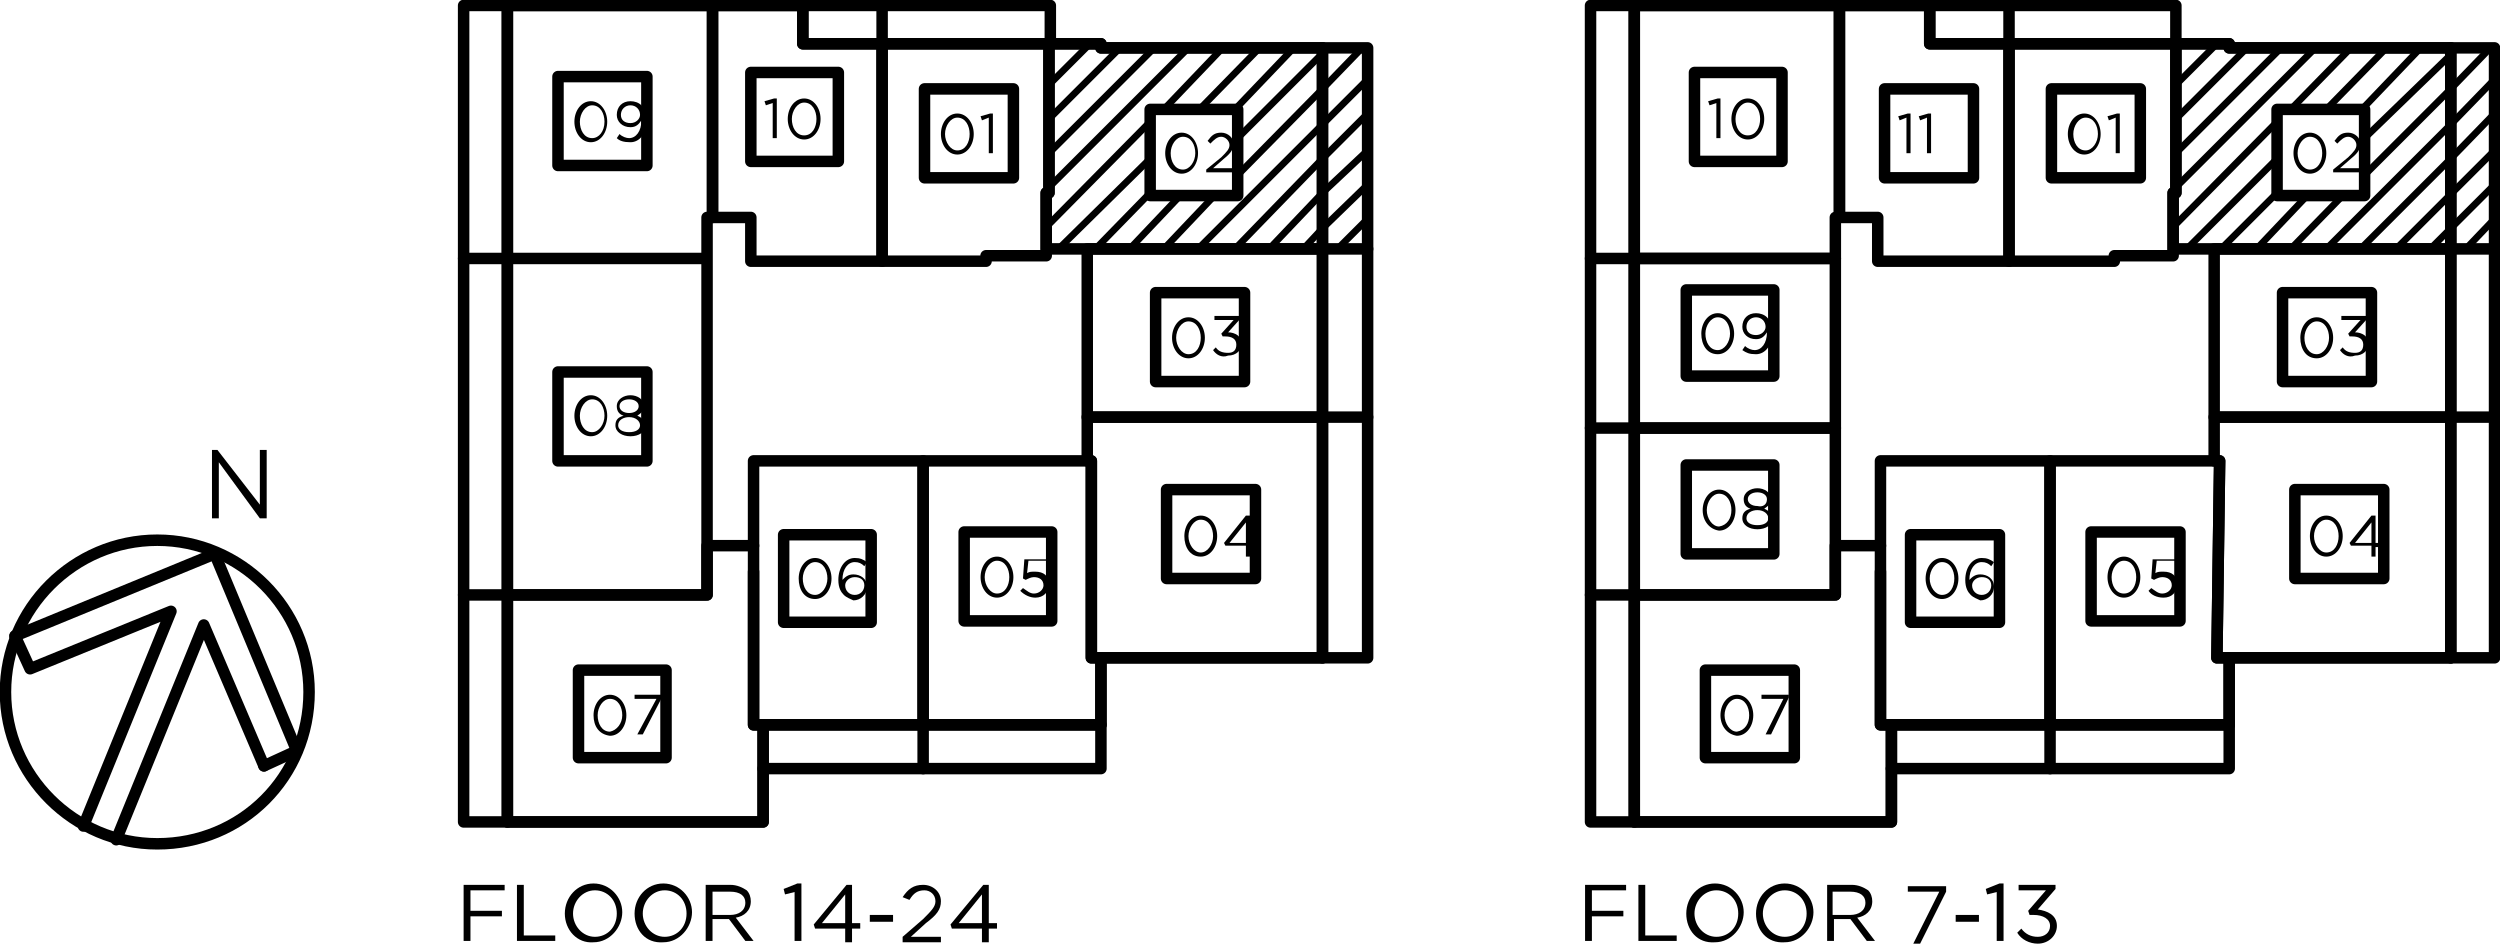 <?xml version="1.0" encoding="utf-8"?>
<!-- Generator: Adobe Illustrator 21.0.0, SVG Export Plug-In . SVG Version: 6.00 Build 0)  -->
<svg version="1.1" id="Layer_1" xmlns="http://www.w3.org/2000/svg" xmlns:xlink="http://www.w3.org/1999/xlink" x="0px" y="0px"
	 viewBox="0 0 182.8 69" style="enable-background:new 0 0 182.8 69;" xml:space="preserve">
<style type="text/css">
	.st0{fill:none;stroke:#000000;stroke-width:0.5;stroke-linecap:round;stroke-linejoin:round;stroke-miterlimit:10;}
	.st1{fill:none;stroke:#000000;stroke-width:0.84;stroke-linecap:round;stroke-linejoin:round;stroke-miterlimit:10;}
</style>
<line class="st0" x1="179.2" y1="4" x2="179.5" y2="3.5"/>
<line class="st0" x1="179.2" y1="6.5" x2="182.1" y2="3.5"/>
<line class="st0" x1="179.2" y1="9.1" x2="182.4" y2="5.8"/>
<line class="st0" x1="179.2" y1="11.6" x2="182.4" y2="8.3"/>
<line class="st0" x1="179.2" y1="14.2" x2="182.4" y2="11"/>
<line class="st0" x1="179.2" y1="16.7" x2="182.4" y2="13.5"/>
<line class="st0" x1="180.3" y1="18.2" x2="182.4" y2="16"/>
<line class="st0" x1="76.7" y1="3.5" x2="77.2" y2="3.2"/>
<line class="st0" x1="76.7" y1="6.2" x2="79.7" y2="3.2"/>
<line class="st0" x1="76.7" y1="8.7" x2="81.9" y2="3.5"/>
<line class="st0" x1="76.7" y1="11.2" x2="84.4" y2="3.5"/>
<line class="st0" x1="76.7" y1="13.7" x2="86.9" y2="3.5"/>
<line class="st0" x1="76.5" y1="16.6" x2="84.1" y2="8.9"/>
<line class="st0" x1="85.1" y1="8" x2="89.4" y2="3.5"/>
<line class="st0" x1="77.4" y1="18.2" x2="84.1" y2="11.6"/>
<line class="st0" x1="87.7" y1="8" x2="92.1" y2="3.5"/>
<line class="st0" x1="80.1" y1="18.2" x2="84.1" y2="14.1"/>
<line class="st0" x1="90.3" y1="8" x2="94.6" y2="3.5"/>
<line class="st0" x1="82.6" y1="18.2" x2="86.3" y2="14.3"/>
<line class="st0" x1="90.5" y1="10.1" x2="96.7" y2="3.9"/>
<line class="st0" x1="85.1" y1="18.2" x2="88.8" y2="14.3"/>
<line class="st0" x1="90.5" y1="12.8" x2="96.7" y2="6.5"/>
<line class="st0" x1="87.6" y1="18.2" x2="96.7" y2="9.1"/>
<line class="st0" x1="90.3" y1="18.2" x2="96.7" y2="11.6"/>
<line class="st0" x1="92.8" y1="18.2" x2="96.7" y2="14.1"/>
<line class="st0" x1="95.3" y1="18.2" x2="96.7" y2="16.7"/>
<line class="st0" x1="159.1" y1="3.5" x2="159.6" y2="3.2"/>
<line class="st0" x1="159.1" y1="6.2" x2="162.1" y2="3.2"/>
<line class="st0" x1="159.1" y1="8.7" x2="164.3" y2="3.5"/>
<line class="st0" x1="159.1" y1="11.2" x2="166.8" y2="3.5"/>
<line class="st0" x1="159.1" y1="13.7" x2="169.3" y2="3.5"/>
<line class="st0" x1="158.9" y1="16.6" x2="166.5" y2="8.9"/>
<line class="st0" x1="167.5" y1="8" x2="171.9" y2="3.5"/>
<line class="st0" x1="159.9" y1="18.2" x2="166.5" y2="11.6"/>
<line class="st0" x1="170.1" y1="8" x2="174.5" y2="3.5"/>
<line class="st0" x1="162.4" y1="18.2" x2="166.5" y2="14.1"/>
<line class="st0" x1="172.7" y1="8" x2="177" y2="3.5"/>
<line class="st0" x1="165" y1="18.2" x2="168.7" y2="14.3"/>
<line class="st0" x1="172.9" y1="10.1" x2="179.2" y2="4"/>
<line class="st0" x1="167.5" y1="18.2" x2="171.3" y2="14.3"/>
<line class="st0" x1="172.9" y1="12.8" x2="179.2" y2="6.5"/>
<line class="st0" x1="170.1" y1="18.2" x2="179.2" y2="9.1"/>
<line class="st0" x1="172.6" y1="18.2" x2="179.2" y2="11.6"/>
<line class="st0" x1="175.2" y1="18.2" x2="179.2" y2="14.2"/>
<line class="st0" x1="177.7" y1="18.2" x2="179.2" y2="16.7"/>
<path class="st1" d="M22.6,50.6c0-6.1-5-11.1-11.1-11.1c-6.1,0-11.1,5-11.1,11.1s5,11.1,11.1,11.1C17.7,61.7,22.6,56.8,22.6,50.6"/>
<polyline class="st1" points="1.1,46.5 15.7,40.5 21.7,54.9 "/>
<polyline class="st1" points="8.5,61.4 14.9,45.7 19.3,56 "/>
<polyline class="st1" points="6.1,60.4 12.5,44.7 2.2,48.9 1.1,46.5 "/>
<line class="st1" x1="19.3" y1="56" x2="21.7" y2="54.9"/>
<line class="st0" x1="96.7" y1="3.9" x2="97.1" y2="3.5"/>
<line class="st0" x1="96.7" y1="6.5" x2="99.6" y2="3.5"/>
<line class="st0" x1="96.7" y1="9.1" x2="100" y2="5.8"/>
<line class="st0" x1="96.7" y1="11.6" x2="100" y2="8.3"/>
<line class="st0" x1="96.7" y1="14.1" x2="100" y2="11"/>
<line class="st0" x1="96.7" y1="16.7" x2="100" y2="13.5"/>
<line class="st0" x1="97.8" y1="18.2" x2="100" y2="16"/>
<polyline class="st1" points="55.8,56.2 80.5,56.2 80.5,53 "/>
<polyline class="st1" points="96.7,3.5 100,3.5 100,48.1 96.7,48.1 "/>
<polyline class="st1" points="76.8,3.2 76.8,0.4 58.7,0.4 "/>
<polyline class="st1" points="40.8,5.6 47.3,5.6 47.3,12.1 40.8,12.1 40.8,5.6 "/>
<polyline class="st1" points="67.6,6.5 74.1,6.5 74.1,13 67.6,13 67.6,6.5 "/>
<polyline class="st1" points="84.1,8 90.5,8 90.5,14.3 84.1,14.3 84.1,8 "/>
<polyline class="st1" points="84.5,21.4 91,21.4 91,27.9 84.5,27.9 84.5,21.4 "/>
<polyline class="st1" points="85.3,35.8 91.8,35.8 91.8,42.3 85.3,42.3 85.3,35.8 "/>
<polyline class="st1" points="70.5,38.9 76.9,38.9 76.9,45.4 70.5,45.4 70.5,38.9 "/>
<polyline class="st1" points="57.3,39.1 63.7,39.1 63.7,45.5 57.3,45.5 57.3,39.1 "/>
<polyline class="st1" points="42.3,49 48.7,49 48.7,55.4 42.3,55.4 42.3,49 "/>
<polyline class="st1" points="40.8,27.2 47.3,27.2 47.3,33.7 40.8,33.7 40.8,27.2 "/>
<polyline class="st1" points="54.9,5.3 61.3,5.3 61.3,11.8 54.9,11.8 54.9,5.3 "/>
<polyline class="st1" points="37.1,0.4 33.9,0.4 33.9,60.1 37.1,60.1 "/>
<polyline class="st1" points="96.7,3.5 80.5,3.5 80.5,3.2 58.7,3.2 58.7,0.4 37.1,0.4 37.1,60.1 55.8,60.1 55.8,53 80.5,53 
	80.5,48.1 96.7,48.1 96.7,3.5 "/>
<polyline class="st1" points="37.1,18.9 51.7,18.9 51.7,15.9 52.1,15.9 52.1,0.4 37.1,0.4 37.1,6.9 37.1,18.9 37.1,43.5 51.7,43.5 
	51.7,39.4 51.7,18.9 37.1,18.9 "/>
<polyline class="st1" points="54.9,19.1 54.9,15.9 52.1,15.9 52.1,0.4 58.7,0.4 58.7,3.2 64.5,3.2 64.5,19.1 54.9,19.1 "/>
<polyline class="st1" points="67.5,33.7 67.5,53 80.5,53 80.5,48.1 79.8,48.1 79.8,33.7 67.5,33.7 "/>
<polyline class="st1" points="55.1,33.7 55.1,53 67.5,53 67.5,33.7 55.1,33.7 "/>
<polyline class="st1" points="79.8,33.7 79.5,33.7 79.5,30.5 96.7,30.5 96.7,48.1 79.8,48.1 79.8,33.7 "/>
<polyline class="st1" points="55.1,41.8 55.1,53 55.8,53 55.8,60.1 37.1,60.1 37.1,43.5 51.7,43.5 51.7,39.9 55.1,39.9 "/>
<polyline class="st1" points="72.1,18.7 76.5,18.7 76.5,14.1 76.7,14.1 76.7,3.2 64.5,3.2 64.5,19.1 72.1,19.1 72.1,18.7 "/>
<polyline class="st1" points="76.7,3.2 80.5,3.2 80.5,3.5 96.7,3.5 96.7,18.2 79.5,18.2 76.5,18.2 76.5,14.1 76.7,14.1 76.7,3.2 "/>
<polyline class="st1" points="96.7,18.2 79.5,18.2 79.5,30.5 96.7,30.5 96.7,18.2 "/>
<line class="st1" x1="37.1" y1="18.9" x2="33.9" y2="18.9"/>
<line class="st1" x1="37.1" y1="43.5" x2="33.9" y2="43.5"/>
<line class="st1" x1="67.5" y1="53" x2="67.5" y2="56.2"/>
<line class="st1" x1="96.7" y1="18.2" x2="100" y2="18.2"/>
<line class="st1" x1="96.7" y1="30.5" x2="100" y2="30.5"/>
<line class="st1" x1="64.5" y1="3.2" x2="64.5" y2="0.4"/>
<polyline class="st1" points="138.3,56.2 163,56.2 163,53 "/>
<polyline class="st1" points="179.2,3.5 182.4,3.5 182.4,48.1 179.2,48.1 "/>
<polyline class="st1" points="159.1,3.2 159.1,0.4 141.1,0.4 "/>
<polyline class="st1" points="123.3,21.2 129.7,21.2 129.7,27.5 123.3,27.5 123.3,21.2 "/>
<polyline class="st1" points="137.8,6.5 144.3,6.5 144.3,13 137.8,13 137.8,6.5 "/>
<polyline class="st1" points="150,6.5 156.5,6.5 156.5,13 150,13 150,6.5 "/>
<polyline class="st1" points="166.5,8 172.9,8 172.9,14.3 166.5,14.3 166.5,8 "/>
<polyline class="st1" points="166.9,21.4 173.4,21.4 173.4,27.9 166.9,27.9 166.9,21.4 "/>
<polyline class="st1" points="167.8,35.8 174.3,35.8 174.3,42.3 167.8,42.3 167.8,35.8 "/>
<polyline class="st1" points="152.9,38.9 159.4,38.9 159.4,45.4 152.9,45.4 152.9,38.9 "/>
<polyline class="st1" points="139.7,39.1 146.2,39.1 146.2,45.5 139.7,45.5 139.7,39.1 "/>
<polyline class="st1" points="124.7,49 131.2,49 131.2,55.4 124.7,55.4 124.7,49 "/>
<polyline class="st1" points="123.3,34 129.7,34 129.7,40.5 123.3,40.5 123.3,34 "/>
<polyline class="st1" points="123.9,5.3 130.3,5.3 130.3,11.8 123.9,11.8 123.9,5.3 "/>
<polyline class="st1" points="119.5,0.4 116.3,0.4 116.3,60.1 119.5,60.1 "/>
<polyline class="st1" points="179.2,3.5 163,3.5 163,3.2 141.1,3.2 141.1,0.4 119.5,0.4 119.5,60.1 138.3,60.1 138.3,53 163,53 
	163,48.1 179.2,48.1 179.2,3.5 "/>
<polyline class="st1" points="119.5,31.3 119.5,43.5 134.2,43.5 134.2,39.4 134.2,31.3 119.5,31.3 "/>
<polyline class="st1" points="119.5,18.9 119.5,6.9 119.5,0.4 134.5,0.4 134.5,15.9 134.2,15.9 134.2,18.9 119.5,18.9 "/>
<polyline class="st1" points="119.5,31.3 119.5,18.9 134.2,18.9 134.2,19.9 134.2,31.3 119.5,31.3 "/>
<polyline class="st1" points="137.3,19.1 137.3,15.9 134.5,15.9 134.5,0.4 141.1,0.4 141.1,3.2 146.9,3.2 146.9,19.1 137.3,19.1 "/>
<polyline class="st1" points="149.9,33.7 149.9,53 163,53 163,48.1 162.1,48.1 162.3,33.7 149.9,33.7 "/>
<polyline class="st1" points="137.5,33.7 137.5,53 149.9,53 149.9,33.7 137.5,33.7 "/>
<polyline class="st1" points="162.3,33.7 161.9,33.7 161.9,30.5 179.2,30.5 179.2,48.1 162.1,48.1 162.3,33.7 "/>
<polyline class="st1" points="137.5,41.8 137.5,53 138.3,53 138.3,60.1 119.5,60.1 119.5,43.5 134.2,43.5 134.2,39.9 137.5,39.9 "/>
<polyline class="st1" points="154.6,18.7 158.9,18.7 158.9,14.1 159.1,14.1 159.1,3.2 146.9,3.2 146.9,19.1 154.6,19.1 154.6,18.7 
	"/>
<polyline class="st1" points="159.1,3.2 163,3.2 163,3.5 179.2,3.5 179.2,18.2 161.9,18.2 158.9,18.2 158.9,14.1 159.1,14.1 
	159.1,3.2 "/>
<polyline class="st1" points="179.2,18.2 161.9,18.2 161.9,30.5 179.2,30.5 179.2,18.2 "/>
<line class="st1" x1="146.9" y1="3.2" x2="146.9" y2="0.4"/>
<line class="st1" x1="179.2" y1="18.2" x2="182.4" y2="18.2"/>
<line class="st1" x1="179.2" y1="30.5" x2="182.4" y2="30.5"/>
<line class="st1" x1="149.9" y1="53" x2="149.9" y2="56.2"/>
<line class="st1" x1="119.5" y1="43.5" x2="116.3" y2="43.5"/>
<line class="st1" x1="119.5" y1="31.3" x2="116.3" y2="31.3"/>
<line class="st1" x1="119.5" y1="18.9" x2="116.3" y2="18.9"/>
<g>
	<path d="M33.9,64.7h3v0.4h-2.5v1.5h2.3v0.4h-2.3v1.8h-0.5V64.7z"/>
	<path d="M37.8,64.7h0.5v3.7h2.3v0.4h-2.8V64.7z"/>
	<path d="M41.3,66.8L41.3,66.8c0-1.2,0.9-2.2,2.1-2.2s2.1,1,2.1,2.1c0,0,0,0,0,0c0,1.1-0.9,2.2-2.1,2.2C42.2,69,41.3,68,41.3,66.8z
		 M45.1,66.8L45.1,66.8c0-1-0.7-1.7-1.6-1.7s-1.6,0.8-1.6,1.7v0c0,0.9,0.7,1.7,1.6,1.7S45.1,67.8,45.1,66.8z"/>
	<path d="M46.4,66.8L46.4,66.8c0-1.2,0.9-2.2,2.1-2.2s2.1,1,2.1,2.1c0,0,0,0,0,0c0,1.1-0.9,2.2-2.1,2.2C47.2,69,46.4,68,46.4,66.8z
		 M50.2,66.8L50.2,66.8c0-1-0.7-1.7-1.6-1.7s-1.6,0.8-1.6,1.7v0c0,0.9,0.7,1.7,1.6,1.7S50.2,67.8,50.2,66.8z"/>
	<path d="M51.6,64.7h1.8c0.5,0,0.9,0.2,1.2,0.4c0.2,0.2,0.3,0.5,0.3,0.8v0c0,0.7-0.5,1.1-1.1,1.2l1.3,1.7h-0.6l-1.2-1.6h0h-1.2v1.6
		h-0.5V64.7z M53.4,66.9c0.6,0,1.1-0.3,1.1-0.9v0c0-0.5-0.4-0.8-1.1-0.8h-1.3v1.7H53.4z"/>
	<path d="M58.2,65.2l-0.8,0.2l-0.1-0.4l1-0.4h0.3v4.2h-0.5V65.2z"/>
	<path d="M61.8,67.9h-2.2l-0.1-0.3l2.4-2.9h0.4v2.8h0.6v0.4h-0.6v1h-0.5V67.9z M61.8,67.5v-2.1l-1.7,2.1H61.8z"/>
	<path d="M63.6,66.9h1.7v0.5h-1.7V66.9z"/>
	<path d="M66,68.5l1.5-1.3c0.6-0.6,0.9-0.9,0.9-1.3c0-0.5-0.4-0.8-0.8-0.8c-0.5,0-0.8,0.2-1.1,0.7L66,65.6c0.4-0.6,0.8-0.9,1.5-0.9
		c0.7,0,1.3,0.5,1.3,1.2v0c0,0.6-0.3,1-1.1,1.6l-1.1,1h2.2v0.4H66V68.5z"/>
	<path d="M71.8,67.9h-2.2l-0.1-0.3l2.4-2.9h0.4v2.8h0.6v0.4h-0.6v1h-0.5V67.9z M71.8,67.5v-2.1l-1.7,2.1H71.8z"/>
</g>
<g>
	<path d="M42,8.9L42,8.9c0-0.8,0.5-1.5,1.2-1.5c0.7,0,1.2,0.7,1.2,1.5v0c0,0.8-0.5,1.5-1.2,1.5C42.5,10.4,42,9.7,42,8.9z M44.2,8.9
		L44.2,8.9c0-0.6-0.3-1.2-0.9-1.2c-0.5,0-0.9,0.6-0.9,1.2v0c0,0.6,0.3,1.2,0.9,1.2C43.8,10.1,44.2,9.6,44.2,8.9z"/>
	<path d="M45.1,10.1l0.2-0.3c0.2,0.2,0.5,0.3,0.7,0.3c0.5,0,0.9-0.5,0.9-1.3c-0.2,0.3-0.4,0.5-0.8,0.5c-0.6,0-1-0.4-1-0.9v0
		c0-0.6,0.4-1,1-1c0.3,0,0.6,0.1,0.8,0.3c0.2,0.2,0.4,0.5,0.4,1.1v0c0,0.9-0.5,1.6-1.2,1.6C45.6,10.4,45.3,10.3,45.1,10.1z
		 M46.8,8.4L46.8,8.4c0-0.4-0.3-0.7-0.7-0.7S45.4,8,45.4,8.4v0c0,0.4,0.3,0.6,0.7,0.6C46.5,9,46.8,8.7,46.8,8.4z"/>
</g>
<g>
	<path d="M68.8,9.8L68.8,9.8c0-0.8,0.5-1.5,1.2-1.5c0.7,0,1.2,0.7,1.2,1.5v0c0,0.8-0.5,1.5-1.2,1.5C69.3,11.3,68.8,10.6,68.8,9.8z
		 M70.9,9.8L70.9,9.8c0-0.6-0.3-1.2-0.9-1.2c-0.5,0-0.9,0.6-0.9,1.2v0c0,0.6,0.4,1.2,0.9,1.2C70.6,11,70.9,10.4,70.9,9.8z"/>
	<path d="M72.3,8.6l-0.5,0.2l-0.1-0.3l0.7-0.2h0.2v2.9h-0.3V8.6z"/>
</g>
<g>
	<path d="M85.2,11.2L85.2,11.2c0-0.8,0.5-1.5,1.2-1.5c0.7,0,1.2,0.7,1.2,1.5v0c0,0.8-0.5,1.5-1.2,1.5C85.7,12.7,85.2,12,85.2,11.2z
		 M87.4,11.2L87.4,11.2c0-0.6-0.3-1.2-0.9-1.2c-0.5,0-0.9,0.6-0.9,1.2v0c0,0.6,0.3,1.2,0.9,1.2C87,12.4,87.4,11.8,87.4,11.2z"/>
	<path d="M88.2,12.4l1.1-0.9c0.4-0.4,0.6-0.6,0.6-0.9c0-0.3-0.3-0.6-0.6-0.6c-0.3,0-0.5,0.2-0.8,0.5l-0.2-0.2c0.3-0.4,0.5-0.6,1-0.6
		c0.5,0,0.9,0.4,0.9,0.8v0c0,0.4-0.2,0.7-0.7,1.1l-0.8,0.7h1.5v0.3h-2V12.4z"/>
</g>
<g>
	<path d="M85.7,24.7L85.7,24.7c0-0.8,0.5-1.5,1.2-1.5c0.7,0,1.2,0.7,1.2,1.5v0c0,0.8-0.5,1.5-1.2,1.5C86.2,26.2,85.7,25.5,85.7,24.7
		z M87.8,24.7L87.8,24.7c0-0.6-0.3-1.2-0.9-1.2c-0.5,0-0.9,0.6-0.9,1.2v0c0,0.6,0.4,1.2,0.9,1.2C87.5,25.9,87.8,25.3,87.8,24.7z"/>
	<path d="M88.7,25.6l0.2-0.2c0.2,0.3,0.5,0.4,0.9,0.4c0.4,0,0.6-0.2,0.6-0.6v0c0-0.4-0.3-0.6-0.8-0.6h-0.2l-0.1-0.2l0.9-1h-1.4v-0.3
		h1.9v0.2l-0.9,1c0.5,0,1,0.3,1,0.8v0c0,0.5-0.4,0.9-1,0.9C89.3,26.2,88.9,25.9,88.7,25.6z"/>
</g>
<g>
	<path d="M86.6,39.2L86.6,39.2c0-0.8,0.5-1.5,1.2-1.5c0.7,0,1.2,0.7,1.2,1.5v0c0,0.8-0.5,1.5-1.2,1.5C87,40.7,86.6,40,86.6,39.2z
		 M88.7,39.2L88.7,39.2c0-0.6-0.3-1.2-0.9-1.2c-0.5,0-0.9,0.6-0.9,1.2v0c0,0.6,0.4,1.2,0.9,1.2C88.3,40.4,88.7,39.8,88.7,39.2z"/>
	<path d="M91.1,39.9h-1.5l-0.1-0.2l1.6-2h0.3v2h0.5v0.3h-0.5v0.7h-0.3V39.9z M91.1,39.7v-1.5l-1.2,1.5H91.1z"/>
</g>
<g>
	<path d="M71.7,42.2L71.7,42.2c0-0.8,0.5-1.5,1.2-1.5c0.7,0,1.2,0.7,1.2,1.5v0c0,0.8-0.5,1.5-1.2,1.5C72.2,43.7,71.7,43,71.7,42.2z
		 M73.8,42.2L73.8,42.2c0-0.6-0.3-1.2-0.9-1.2c-0.5,0-0.9,0.6-0.9,1.2v0c0,0.6,0.4,1.2,0.9,1.2C73.5,43.4,73.8,42.8,73.8,42.2z"/>
	<path d="M74.6,43.2l0.2-0.2c0.3,0.2,0.5,0.4,0.8,0.4c0.4,0,0.7-0.3,0.7-0.6v0c0-0.4-0.3-0.6-0.7-0.6c-0.2,0-0.4,0.1-0.6,0.2
		l-0.2-0.1l0.1-1.4h1.7V41h-1.4l-0.1,0.9c0.2-0.1,0.3-0.1,0.6-0.1c0.6,0,1,0.3,1,0.9v0c0,0.6-0.4,1-1,1
		C75.3,43.7,74.9,43.5,74.6,43.2z"/>
</g>
<g>
	<path d="M58.4,42.3L58.4,42.3c0-0.8,0.5-1.5,1.2-1.5c0.7,0,1.2,0.7,1.2,1.5v0c0,0.8-0.5,1.5-1.2,1.5C58.8,43.8,58.4,43.1,58.4,42.3
		z M60.5,42.3L60.5,42.3c0-0.6-0.3-1.2-0.9-1.2c-0.5,0-0.9,0.6-0.9,1.2v0c0,0.6,0.3,1.2,0.9,1.2C60.1,43.5,60.5,42.9,60.5,42.3z"/>
	<path d="M61.7,43.5c-0.2-0.2-0.4-0.5-0.4-1.1v0c0-0.9,0.5-1.6,1.2-1.6c0.4,0,0.6,0.1,0.9,0.3l-0.2,0.3c-0.2-0.2-0.4-0.3-0.7-0.3
		c-0.5,0-0.9,0.5-0.9,1.3c0.2-0.2,0.4-0.4,0.8-0.4c0.5,0,1,0.3,1,0.9v0c0,0.6-0.5,1-1,1C62.2,43.8,61.9,43.7,61.7,43.5z M63.2,42.8
		L63.2,42.8c0-0.4-0.3-0.6-0.7-0.6c-0.4,0-0.7,0.3-0.7,0.6v0c0,0.4,0.3,0.7,0.7,0.7C62.9,43.5,63.2,43.2,63.2,42.8z"/>
</g>
<g>
	<path d="M43.4,52.3L43.4,52.3c0-0.8,0.5-1.5,1.2-1.5c0.7,0,1.2,0.7,1.2,1.5v0c0,0.8-0.5,1.5-1.2,1.5C43.8,53.7,43.4,53.1,43.4,52.3
		z M45.5,52.3L45.5,52.3c0-0.6-0.3-1.2-0.9-1.2c-0.5,0-0.9,0.6-0.9,1.2v0c0,0.6,0.3,1.2,0.9,1.2C45.1,53.4,45.5,52.9,45.5,52.3z"/>
	<path d="M48,51.1h-1.6v-0.3h2V51L47,53.7h-0.4L48,51.1z"/>
</g>
<g>
	<path d="M42,30.4L42,30.4c0-0.8,0.5-1.5,1.2-1.5c0.7,0,1.2,0.7,1.2,1.5v0c0,0.8-0.5,1.5-1.2,1.5C42.5,31.9,42,31.2,42,30.4z
		 M44.2,30.4L44.2,30.4c0-0.6-0.3-1.2-0.9-1.2c-0.5,0-0.9,0.6-0.9,1.2v0c0,0.6,0.3,1.2,0.9,1.2C43.8,31.6,44.2,31,44.2,30.4z"/>
	<path d="M45,31.1L45,31.1c0-0.4,0.2-0.6,0.6-0.7c-0.3-0.1-0.5-0.3-0.5-0.7v0c0-0.5,0.5-0.8,1-0.8s1,0.3,1,0.8v0
		c0,0.3-0.2,0.5-0.5,0.7c0.3,0.1,0.6,0.4,0.6,0.7v0c0,0.5-0.5,0.8-1.1,0.8S45,31.6,45,31.1z M46.8,31.1L46.8,31.1
		c0-0.3-0.3-0.6-0.8-0.6c-0.4,0-0.8,0.2-0.8,0.6v0c0,0.3,0.3,0.5,0.8,0.5S46.8,31.4,46.8,31.1z M46.7,29.7L46.7,29.7
		c0-0.3-0.3-0.5-0.7-0.5c-0.4,0-0.7,0.2-0.7,0.5v0c0,0.3,0.3,0.5,0.7,0.5C46.4,30.2,46.7,30,46.7,29.7z"/>
</g>
<g>
	<path d="M56.6,7.5L56,7.7l-0.1-0.3l0.7-0.2h0.2v2.9h-0.3V7.5z"/>
	<path d="M57.6,8.7L57.6,8.7c0-0.8,0.5-1.5,1.2-1.5c0.7,0,1.2,0.7,1.2,1.5v0c0,0.8-0.5,1.5-1.2,1.5C58.1,10.2,57.6,9.5,57.6,8.7z
		 M59.7,8.7L59.7,8.7c0-0.6-0.3-1.2-0.9-1.2c-0.5,0-0.9,0.6-0.9,1.2v0c0,0.6,0.3,1.2,0.9,1.2C59.4,9.9,59.7,9.3,59.7,8.7z"/>
</g>
<g>
	<path d="M124.4,24.4L124.4,24.4c0-0.8,0.5-1.5,1.2-1.5c0.7,0,1.2,0.7,1.2,1.5v0c0,0.8-0.5,1.5-1.2,1.5
		C124.8,25.9,124.4,25.2,124.4,24.4z M126.5,24.4L126.5,24.4c0-0.6-0.3-1.2-0.9-1.2c-0.5,0-0.9,0.6-0.9,1.2v0c0,0.6,0.3,1.2,0.9,1.2
		C126.1,25.6,126.5,25,126.5,24.4z"/>
	<path d="M127.4,25.6l0.2-0.3c0.2,0.2,0.5,0.3,0.7,0.3c0.5,0,0.9-0.5,0.9-1.3c-0.2,0.3-0.4,0.5-0.8,0.5c-0.6,0-1-0.4-1-0.9v0
		c0-0.6,0.4-1,1-1c0.3,0,0.6,0.1,0.8,0.3c0.2,0.2,0.4,0.5,0.4,1.1v0c0,0.9-0.5,1.6-1.2,1.6C127.9,25.9,127.7,25.8,127.4,25.6z
		 M129.1,23.9L129.1,23.9c0-0.4-0.3-0.7-0.7-0.7c-0.4,0-0.7,0.3-0.7,0.7v0c0,0.4,0.3,0.6,0.7,0.6C128.8,24.5,129.1,24.2,129.1,23.9z
		"/>
</g>
<g>
	<path d="M139.4,8.6l-0.5,0.2l-0.1-0.3l0.7-0.2h0.2v2.9h-0.3V8.6z"/>
	<path d="M140.9,8.6l-0.5,0.2l-0.1-0.3l0.7-0.2h0.2v2.9h-0.3V8.6z"/>
</g>
<g>
	<path d="M151.2,9.8L151.2,9.8c0-0.8,0.5-1.5,1.2-1.5c0.7,0,1.2,0.7,1.2,1.5v0c0,0.8-0.5,1.5-1.2,1.5
		C151.7,11.3,151.2,10.6,151.2,9.8z M153.4,9.8L153.4,9.8c0-0.6-0.3-1.2-0.9-1.2c-0.5,0-0.9,0.6-0.9,1.2v0c0,0.6,0.3,1.2,0.9,1.2
		C153,11,153.4,10.4,153.4,9.8z"/>
	<path d="M154.7,8.6l-0.5,0.2l-0.1-0.3l0.7-0.2h0.2v2.9h-0.3V8.6z"/>
</g>
<g>
	<path d="M167.7,11.2L167.7,11.2c0-0.8,0.5-1.5,1.2-1.5c0.7,0,1.2,0.7,1.2,1.5v0c0,0.8-0.5,1.5-1.2,1.5
		C168.2,12.7,167.7,12,167.7,11.2z M169.8,11.2L169.8,11.2c0-0.6-0.3-1.2-0.9-1.2c-0.5,0-0.9,0.6-0.9,1.2v0c0,0.6,0.4,1.2,0.9,1.2
		C169.5,12.4,169.8,11.8,169.8,11.2z"/>
	<path d="M170.6,12.4l1.1-0.9c0.4-0.4,0.6-0.6,0.6-0.9c0-0.3-0.3-0.6-0.6-0.6c-0.3,0-0.5,0.2-0.8,0.5l-0.2-0.2
		c0.3-0.4,0.5-0.6,1-0.6c0.5,0,0.9,0.4,0.9,0.8v0c0,0.4-0.2,0.7-0.7,1.1l-0.8,0.7h1.5v0.3h-2V12.4z"/>
</g>
<g>
	<path d="M168.2,24.7L168.2,24.7c0-0.8,0.5-1.5,1.2-1.5c0.7,0,1.2,0.7,1.2,1.5v0c0,0.8-0.5,1.5-1.2,1.5
		C168.6,26.2,168.2,25.5,168.2,24.7z M170.3,24.7L170.3,24.7c0-0.6-0.3-1.2-0.9-1.2c-0.5,0-0.9,0.6-0.9,1.2v0c0,0.6,0.3,1.2,0.9,1.2
		C169.9,25.9,170.3,25.3,170.3,24.7z"/>
	<path d="M171.1,25.6l0.2-0.2c0.2,0.3,0.5,0.4,0.9,0.4c0.4,0,0.6-0.2,0.6-0.6v0c0-0.4-0.3-0.6-0.8-0.6h-0.2l-0.1-0.2l0.9-1h-1.4
		v-0.3h1.9v0.2l-0.9,1c0.5,0,1,0.3,1,0.8v0c0,0.5-0.4,0.9-1,0.9C171.7,26.2,171.3,25.9,171.1,25.6z"/>
</g>
<g>
	<path d="M168.9,39.2L168.9,39.2c0-0.8,0.5-1.5,1.2-1.5c0.7,0,1.2,0.7,1.2,1.5v0c0,0.8-0.5,1.5-1.2,1.5
		C169.4,40.7,168.9,40,168.9,39.2z M171,39.2L171,39.2c0-0.6-0.3-1.2-0.9-1.2c-0.5,0-0.9,0.6-0.9,1.2v0c0,0.6,0.4,1.2,0.9,1.2
		C170.7,40.4,171,39.8,171,39.2z"/>
	<path d="M173.4,39.9h-1.5l-0.1-0.2l1.6-2h0.3v2h0.5v0.3h-0.5v0.7h-0.3V39.9z M173.4,39.7v-1.5l-1.2,1.5H173.4z"/>
</g>
<g>
	<path d="M154.1,42.2L154.1,42.2c0-0.8,0.5-1.5,1.2-1.5c0.7,0,1.2,0.7,1.2,1.5v0c0,0.8-0.5,1.5-1.2,1.5
		C154.6,43.7,154.1,43,154.1,42.2z M156.2,42.2L156.2,42.2c0-0.6-0.3-1.2-0.9-1.2c-0.5,0-0.9,0.6-0.9,1.2v0c0,0.6,0.3,1.2,0.9,1.2
		C155.9,43.4,156.2,42.8,156.2,42.2z"/>
	<path d="M157.1,43.2l0.2-0.2c0.3,0.2,0.5,0.4,0.8,0.4c0.4,0,0.7-0.3,0.7-0.6v0c0-0.4-0.3-0.6-0.7-0.6c-0.2,0-0.4,0.1-0.6,0.2
		l-0.2-0.1l0.1-1.4h1.7V41h-1.4l-0.1,0.9c0.2-0.1,0.3-0.1,0.6-0.1c0.6,0,1,0.3,1,0.9v0c0,0.6-0.4,1-1,1
		C157.7,43.7,157.3,43.5,157.1,43.2z"/>
</g>
<g>
	<path d="M140.8,42.3L140.8,42.3c0-0.8,0.5-1.5,1.2-1.5c0.7,0,1.2,0.7,1.2,1.5v0c0,0.8-0.5,1.5-1.2,1.5
		C141.3,43.8,140.8,43.1,140.8,42.3z M142.9,42.3L142.9,42.3c0-0.6-0.3-1.2-0.9-1.2c-0.5,0-0.9,0.6-0.9,1.2v0c0,0.6,0.4,1.2,0.9,1.2
		C142.6,43.5,142.9,42.9,142.9,42.3z"/>
	<path d="M144.1,43.5c-0.2-0.2-0.4-0.5-0.4-1.1v0c0-0.9,0.5-1.6,1.2-1.6c0.4,0,0.6,0.1,0.9,0.3l-0.2,0.3c-0.2-0.2-0.4-0.3-0.7-0.3
		c-0.5,0-0.9,0.5-0.9,1.3c0.2-0.2,0.4-0.4,0.8-0.4c0.5,0,1,0.3,1,0.9v0c0,0.6-0.5,1-1,1C144.6,43.8,144.3,43.7,144.1,43.5z
		 M145.6,42.8L145.6,42.8c0-0.4-0.3-0.6-0.7-0.6c-0.4,0-0.7,0.3-0.7,0.6v0c0,0.4,0.3,0.7,0.7,0.7C145.3,43.5,145.6,43.2,145.6,42.8z
		"/>
</g>
<g>
	<path d="M125.8,52.3L125.8,52.3c0-0.8,0.5-1.5,1.2-1.5c0.7,0,1.2,0.7,1.2,1.5v0c0,0.8-0.5,1.5-1.2,1.5
		C126.3,53.7,125.8,53.1,125.8,52.3z M127.9,52.3L127.9,52.3c0-0.6-0.3-1.2-0.9-1.2c-0.5,0-0.9,0.6-0.9,1.2v0c0,0.6,0.4,1.2,0.9,1.2
		C127.6,53.4,127.9,52.9,127.9,52.3z"/>
	<path d="M130.4,51.1h-1.6v-0.3h2V51l-1.3,2.7h-0.4L130.4,51.1z"/>
</g>
<g>
	<path d="M124.5,37.3L124.5,37.3c0-0.8,0.5-1.5,1.2-1.5c0.7,0,1.2,0.7,1.2,1.5v0c0,0.8-0.5,1.5-1.2,1.5
		C125,38.7,124.5,38.1,124.5,37.3z M126.6,37.3L126.6,37.3c0-0.6-0.3-1.2-0.9-1.2c-0.5,0-0.9,0.6-0.9,1.2v0c0,0.6,0.4,1.2,0.9,1.2
		C126.3,38.4,126.6,37.9,126.6,37.3z"/>
	<path d="M127.4,37.9L127.4,37.9c0-0.4,0.2-0.6,0.6-0.7c-0.3-0.1-0.5-0.3-0.5-0.7v0c0-0.5,0.5-0.8,1-0.8c0.5,0,1,0.3,1,0.8v0
		c0,0.3-0.2,0.5-0.5,0.7c0.3,0.1,0.6,0.4,0.6,0.7v0c0,0.5-0.5,0.8-1.1,0.8C127.9,38.7,127.4,38.4,127.4,37.9z M129.3,37.9
		L129.3,37.9c0-0.3-0.3-0.6-0.8-0.6c-0.4,0-0.8,0.2-0.8,0.6v0c0,0.3,0.3,0.5,0.8,0.5S129.3,38.2,129.3,37.9z M129.2,36.5L129.2,36.5
		c0-0.3-0.3-0.5-0.7-0.5c-0.4,0-0.7,0.2-0.7,0.5v0c0,0.3,0.3,0.5,0.7,0.5C128.9,37.1,129.2,36.9,129.2,36.5z"/>
</g>
<g>
	<path d="M125.6,7.5L125,7.7l-0.1-0.3l0.7-0.2h0.2v2.9h-0.3V7.5z"/>
	<path d="M126.6,8.7L126.6,8.7c0-0.8,0.5-1.5,1.2-1.5c0.7,0,1.2,0.7,1.2,1.5v0c0,0.8-0.5,1.5-1.2,1.5
		C127.1,10.2,126.6,9.5,126.6,8.7z M128.7,8.7L128.7,8.7c0-0.6-0.3-1.2-0.9-1.2c-0.5,0-0.9,0.6-0.9,1.2v0c0,0.6,0.3,1.2,0.9,1.2
		C128.4,9.9,128.7,9.3,128.7,8.7z"/>
</g>
<g>
	<path d="M115.9,64.7h3v0.4h-2.5v1.5h2.3v0.4h-2.3v1.8h-0.5V64.7z"/>
	<path d="M119.8,64.7h0.5v3.7h2.3v0.4h-2.8V64.7z"/>
	<path d="M123.3,66.8L123.3,66.8c0-1.2,0.9-2.2,2.1-2.2s2.1,1,2.1,2.1c0,0,0,0,0,0c0,1.1-0.9,2.2-2.1,2.2
		C124.1,69,123.3,68,123.3,66.8z M127.1,66.8L127.1,66.8c0-1-0.7-1.7-1.6-1.7s-1.6,0.8-1.6,1.7v0c0,0.9,0.7,1.7,1.6,1.7
		S127.1,67.8,127.1,66.8z"/>
	<path d="M128.4,66.8L128.4,66.8c0-1.2,0.9-2.2,2.1-2.2s2.1,1,2.1,2.1c0,0,0,0,0,0c0,1.1-0.9,2.2-2.1,2.2
		C129.2,69,128.4,68,128.4,66.8z M132.1,66.8L132.1,66.8c0-1-0.7-1.7-1.6-1.7s-1.6,0.8-1.6,1.7v0c0,0.9,0.7,1.7,1.6,1.7
		S132.1,67.8,132.1,66.8z"/>
	<path d="M133.6,64.7h1.8c0.5,0,0.9,0.2,1.2,0.4c0.2,0.2,0.3,0.5,0.3,0.8v0c0,0.7-0.5,1.1-1.1,1.2l1.3,1.7h-0.6l-1.2-1.6h0h-1.2v1.6
		h-0.5V64.7z M135.3,66.9c0.6,0,1.1-0.3,1.1-0.9v0c0-0.5-0.4-0.8-1.1-0.8h-1.3v1.7H135.3z"/>
	<path d="M141.8,65.2h-2.3v-0.4h2.8v0.4l-1.9,3.8h-0.5L141.8,65.2z"/>
	<path d="M143,66.9h1.7v0.5H143V66.9z"/>
	<path d="M146.1,65.2l-0.8,0.2l-0.1-0.4l1-0.4h0.3v4.2h-0.5V65.2z"/>
	<path d="M147.5,68.2l0.3-0.3c0.3,0.4,0.7,0.6,1.2,0.6c0.5,0,0.9-0.3,0.9-0.8v0c0-0.5-0.5-0.8-1.2-0.8h-0.3l-0.1-0.3l1.3-1.5h-2
		v-0.4h2.7v0.3l-1.3,1.5c0.7,0.1,1.4,0.4,1.4,1.2v0c0,0.7-0.6,1.3-1.4,1.3C148.4,69,147.8,68.7,147.5,68.2z"/>
</g>
<g>
	<path d="M15.4,32.9h0.5l3.1,4v-4h0.5v5h-0.5L16,33.8v4.1h-0.5V32.9z"/>
</g>
</svg>
